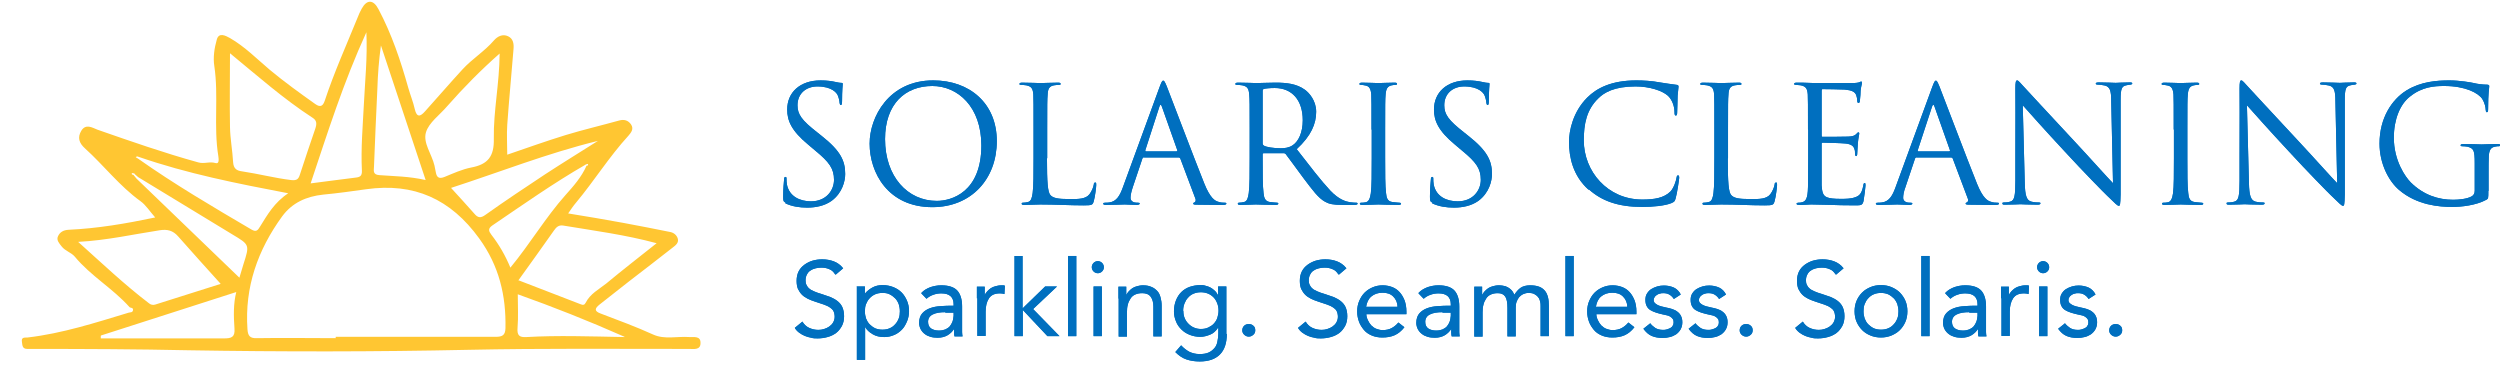 <?xml version="1.0" encoding="UTF-8"?> <svg xmlns="http://www.w3.org/2000/svg" xmlns:xlink="http://www.w3.org/1999/xlink" viewBox="0 0 111.63 17.26"><clipPath id="a"><path d="m.98.06h30.3v15.62h-30.3z"></path></clipPath><clipPath id="b"><path d="m.98.06h30.3v15.62h-30.3z"></path></clipPath><g fill="#006fbf"><path d="m35.08 9.05c-.1-.05-.11-.08-.11-.27 0-.36.03-.65.04-.76 0-.08.02-.12.06-.12s.05.02.05.08 0 .17.02.27c.11.53.59.74 1.07.74.69 0 1.03-.5 1.03-.96 0-.5-.21-.79-.83-1.3l-.32-.27c-.76-.63-.94-1.08-.94-1.57 0-.77.58-1.3 1.49-1.3.28 0 .49.03.67.07.14.03.19.04.25.04s.07.01.07.05-.03.27-.03.77c0 .12-.02.17-.05.17-.04 0-.05-.04-.06-.09 0-.09-.05-.28-.09-.36s-.24-.38-.9-.38c-.5 0-.89.31-.89.84 0 .41.19.67.88 1.21l.2.16c.85.67 1.05 1.12 1.05 1.7 0 .3-.12.84-.61 1.2-.31.22-.7.3-1.09.3-.34 0-.67-.05-.97-.19z"></path><path d="m38.83 6.41c0-1.17.85-2.82 2.84-2.82 1.62 0 2.84 1.02 2.84 2.71s-1.14 2.95-2.88 2.95c-1.98 0-2.8-1.54-2.8-2.84zm4.99.09c0-1.73-1.05-2.66-2.19-2.66-1.2 0-2.11.79-2.11 2.37 0 1.68 1.01 2.76 2.31 2.76.65 0 1.99-.38 1.99-2.48z"></path><path d="m46.75 7.07c0 1.06.03 1.52.16 1.65.12.12.3.17.87.17.38 0 .7 0 .87-.22.09-.12.17-.3.19-.43 0-.06.02-.09.07-.09.04 0 .04.03.04.11s-.05.51-.11.72c-.05.17-.07.19-.46.19-.62 0-1.23-.04-1.93-.04-.22 0-.44.02-.71.02-.08 0-.12-.01-.12-.06 0-.02.01-.04.06-.04.06 0 .15-.01.22-.03.14-.03.18-.19.21-.4.04-.3.04-.87.04-1.57v-1.27c0-1.13 0-1.33-.01-1.56-.02-.25-.07-.36-.31-.41-.06-.01-.18-.02-.25-.02-.03 0-.06-.01-.06-.04 0-.04.04-.06.12-.06.32 0 .78.02.82.02s.56-.02.78-.02c.08 0 .12.01.12.06 0 .03-.03.04-.06.04-.05 0-.15 0-.24.02-.21.04-.27.16-.28.41-.02.23-.02.43-.02 1.56v1.28z"></path><path d="m51.08 7.02s-.06.02-.07.06l-.43 1.28c-.06.18-.1.35-.1.48 0 .14.14.21.26.21h.06c.07 0 .09.01.09.04 0 .04-.07.06-.13.06-.17 0-.46-.02-.54-.02s-.48.02-.82.02c-.09 0-.14-.01-.14-.06 0-.03.04-.04.1-.04.05 0 .12 0 .17-.01.33-.04.48-.32.61-.68l1.64-4.48c.09-.24.12-.28.16-.28s.07.04.16.26c.11.27 1.24 3.26 1.68 4.35.26.64.47.76.62.8.11.04.22.04.28.04.04 0 .08 0 .08.04s-.06.06-.14.06c-.11 0-.63 0-1.13-.01-.14 0-.21 0-.21-.05 0-.03.02-.04.05-.05.04-.01.09-.08.04-.19l-.67-1.78s-.03-.04-.06-.04h-1.55zm1.46-.26s.04-.02.03-.05l-.69-1.95c-.04-.11-.07-.11-.11 0l-.63 1.95s0 .05.02.05z"></path><path d="m55.8 5.78c0-1.13 0-1.33-.02-1.56-.02-.25-.07-.36-.31-.41-.06-.01-.18-.02-.25-.02-.03 0-.06-.01-.06-.04 0-.04.04-.06.12-.06.32 0 .78.02.82.02.08 0 .63-.02.85-.02.46 0 .94.04 1.32.32.18.13.5.48.5.98 0 .53-.22 1.07-.87 1.67.59.76 1.08 1.4 1.5 1.85.39.41.7.49.88.52.14.02.24.02.28.02s.06.02.06.04c0 .04-.04.06-.17.06h-.51c-.4 0-.59-.04-.77-.14-.31-.17-.56-.52-.97-1.06-.3-.4-.64-.88-.79-1.07-.03-.03-.05-.04-.09-.04h-.89s-.05 0-.05.04v.17c0 .69 0 1.26.04 1.57.02.21.07.37.28.4.1.01.26.03.32.03.04 0 .06.02.06.04 0 .04-.04.06-.12.06-.4 0-.85-.02-.89-.02 0 0-.46.02-.68.02-.08 0-.12-.01-.12-.06 0-.02.02-.04.06-.04.06 0 .15-.01.22-.03.14-.03.18-.19.21-.4.04-.3.04-.87.04-1.57zm.58.63s.01.07.05.09c.11.07.44.12.76.12.17 0 .37-.02.54-.14.25-.17.44-.56.44-1.11 0-.9-.48-1.44-1.25-1.44-.22 0-.41.02-.48.04-.04.01-.06.04-.06.09v2.36z"></path><path d="m61.24 5.78c0-1.13 0-1.33-.01-1.56-.02-.25-.09-.37-.25-.4-.08-.02-.17-.03-.22-.03-.03 0-.06-.01-.06-.04 0-.04.04-.06.12-.06.24 0 .69.02.73.02s.49-.02.71-.02c.08 0 .12.01.12.06 0 .03-.03.04-.06.04-.05 0-.09 0-.18.02-.19.04-.25.16-.27.41-.02.23-.02.43-.02 1.56v1.27c0 .69 0 1.26.04 1.57.02.21.06.37.28.4.1.01.25.03.3.03.06 0 .09.02.09.04 0 .04-.03.06-.11.06-.4 0-.86-.02-.9-.02s-.49.02-.71.02c-.08 0-.12-.01-.12-.06 0-.02.01-.04.08-.04.04 0 .12 0 .19-.02.14-.03.19-.2.22-.4.04-.3.04-.87.04-1.57v-1.27z"></path><path d="m63.96 9.05c-.1-.05-.11-.08-.11-.27 0-.36.03-.65.04-.76 0-.08.02-.12.06-.12s.05.02.05.08 0 .17.02.27c.11.53.58.74 1.07.74.69 0 1.03-.5 1.03-.96 0-.5-.21-.79-.83-1.3l-.32-.27c-.76-.63-.94-1.08-.94-1.57 0-.77.58-1.3 1.49-1.3.28 0 .49.03.67.07.14.03.19.04.25.04s.07.01.07.05-.03.27-.03.77c0 .12-.02.17-.05.17-.04 0-.05-.04-.06-.09 0-.09-.05-.28-.09-.36s-.24-.38-.9-.38c-.5 0-.89.31-.89.84 0 .41.19.67.88 1.21l.2.16c.85.67 1.05 1.12 1.05 1.7 0 .3-.12.84-.61 1.2-.31.22-.7.3-1.09.3-.34 0-.67-.05-.97-.19z"></path><path d="m70.93 8.47c-.7-.63-.87-1.45-.87-2.14 0-.48.17-1.33.81-1.97.43-.43 1.09-.77 2.2-.77.29 0 .69.02 1.05.09.27.05.5.07.76.11.05 0 .07.04.07.08 0 .06-.02.14-.04.4-.01.24-.01.63-.02.74 0 .11-.02.15-.06.15-.05 0-.06-.05-.06-.15 0-.28-.12-.58-.3-.74-.25-.22-.81-.41-1.44-.41-.96 0-1.41.28-1.66.53-.53.51-.65 1.15-.65 1.88 0 1.38 1.06 2.64 2.61 2.64.54 0 .97-.07 1.26-.36.15-.16.25-.48.27-.61.01-.08.03-.11.07-.11s.05.05.05.11c0 .05-.09.68-.16.92-.04.14-.06.15-.19.21-.29.12-.84.17-1.3.17-1.08 0-1.81-.27-2.38-.78z"></path><path d="m77.15 7.07c0 1.06.03 1.52.16 1.65.12.12.3.17.87.17.38 0 .7 0 .87-.22.09-.12.17-.3.19-.43 0-.06.02-.09.07-.09.04 0 .04.03.04.11s-.05.51-.11.72c-.05.17-.07.19-.46.19-.62 0-1.23-.04-1.93-.04-.22 0-.44.02-.71.02-.08 0-.12-.01-.12-.06 0-.02.01-.04.06-.04.06 0 .15-.01.22-.03.14-.03.18-.19.21-.4.04-.3.04-.87.04-1.57v-1.27c0-1.13 0-1.33-.01-1.56-.02-.25-.07-.36-.31-.41-.06-.01-.18-.02-.25-.02-.03 0-.06-.01-.06-.04 0-.04.04-.06.12-.06.32 0 .78.02.82.02s.56-.02.78-.02c.08 0 .12.01.12.06 0 .03-.03.04-.06.04-.05 0-.15 0-.24.02-.21.04-.27.16-.28.41-.02.23-.02.43-.02 1.56v1.28z"></path><path d="m80.73 5.78c0-1.13 0-1.33-.01-1.56-.02-.25-.07-.36-.31-.41-.05-.01-.14-.01-.21-.02-.05 0-.09-.01-.09-.04 0-.04.04-.06.12-.06.17 0 .36 0 .82.02h1.65c.16 0 .29-.02.33-.04s.06-.03.08-.03.03.03.03.07c0 .05-.04.14-.06.34 0 .11-.01.25-.03.43 0 .07-.03.12-.06.12-.04 0-.06-.04-.06-.09 0-.09-.02-.18-.04-.24-.05-.17-.2-.24-.52-.27-.12-.01-.91-.02-.99-.02-.03 0-.04.02-.04.07v1.99c0 .05 0 .07.04.07.09 0 .98 0 1.15-.01.19-.01.29-.04.36-.12.04-.04.06-.07.09-.07.02 0 .04.01.04.06s-.04.17-.06.4c-.02.22-.02.39-.03.49 0 .07-.02.11-.05.11-.04 0-.05-.06-.05-.12s0-.14-.03-.2c-.03-.11-.12-.21-.38-.24-.19-.02-.91-.04-1.03-.04-.04 0-.05.02-.05.05v.63 1.23c.02.3.06.46.24.53.12.05.32.07.6.07.22 0 .46 0 .65-.07.23-.07.31-.22.37-.53.01-.08.03-.11.06-.11.04 0 .04.06.04.11 0 .06-.06.55-.09.7-.05.19-.11.19-.39.19-.53 0-.77-.01-1.05-.02-.29 0-.62-.02-.9-.02-.17 0-.35.03-.53.02-.08 0-.12-.01-.12-.06 0-.02.04-.04.08-.04.07 0 .12 0 .17-.02.15-.04.25-.14.26-.68 0-.28.01-.65.01-1.29v-1.27z"></path><path d="m85.58 7.02s-.06.02-.07.06l-.43 1.28c-.07.18-.1.35-.1.48 0 .14.14.21.26.21h.06c.07 0 .09.01.09.04 0 .04-.06.06-.13.06-.17 0-.46-.02-.54-.02s-.48.02-.82.02c-.09 0-.14-.01-.14-.06 0-.03.04-.04.1-.04.05 0 .12 0 .17-.01.33-.04.48-.32.61-.68l1.64-4.48c.09-.24.12-.28.16-.28s.07.04.16.26c.11.27 1.24 3.26 1.68 4.35.26.64.47.76.62.8.11.04.22.04.28.04.04 0 .08 0 .08.04s-.06.06-.14.06c-.11 0-.64 0-1.13-.01-.14 0-.22 0-.22-.05 0-.03.02-.04.05-.05.04-.01.09-.08.04-.19l-.67-1.78s-.03-.04-.07-.04h-1.55zm1.46-.26s.04-.02.03-.05l-.69-1.95c-.04-.11-.07-.11-.11 0l-.64 1.95s0 .05.02.05h1.38z"></path><path d="m89.99 7.02c0-2.61.01-1.67 0-3.07 0-.28.02-.36.08-.36s.18.16.25.23c.11.12 1.18 1.28 2.3 2.48.71.76 1.5 1.65 1.73 1.88l-.08-3.67c0-.47-.06-.63-.28-.69-.13-.03-.25-.04-.31-.04-.08 0-.1-.02-.1-.05 0-.04.06-.05.14-.05.32 0 .67.02.75.02s.32-.02.61-.02c.08 0 .13 0 .13.05 0 .03-.03.04-.08.05-.06 0-.1.01-.19.03-.2.04-.25.15-.25.65v4.22c-.01.48-.03.51-.08.51-.06 0-.14-.08-.53-.46-.08-.07-1.12-1.13-1.88-1.96-.84-.9-1.65-1.81-1.88-2.07l.09 3.46c.01.59.09.78.28.84.14.04.3.04.36.04.04 0 .06.01.06.04 0 .04-.04.06-.13.06-.41 0-.7-.02-.76-.02s-.37.02-.69.02c-.07 0-.12 0-.12-.06 0-.03.02-.04.06-.04.06 0 .19 0 .3-.04.18-.05.22-.26.22-.92v-1.07z"></path><path d="m97.06 5.78c0-1.13 0-1.33-.01-1.56-.02-.25-.09-.37-.25-.4-.08-.02-.17-.03-.22-.03-.03 0-.06-.01-.06-.04 0-.04.04-.06.12-.06.24 0 .69.02.73.02s.49-.02.71-.02c.08 0 .12.01.12.06 0 .03-.03.04-.06.04-.05 0-.09 0-.18.02-.19.04-.25.16-.27.41-.02.23-.02.43-.02 1.56v1.27c0 .69 0 1.26.04 1.57.02.21.06.37.28.4.1.01.25.03.3.03.06 0 .09.02.09.04 0 .04-.03.06-.11.06-.4 0-.86-.02-.9-.02s-.49.02-.71.02c-.08 0-.12-.01-.12-.06 0-.02.01-.04.08-.04.04 0 .12 0 .19-.02.14-.03.19-.2.22-.4.04-.3.04-.87.04-1.57v-1.27z"></path><path d="m100 7.02c0-2.61.01-1.67 0-3.07 0-.28.02-.36.08-.36s.18.16.25.23c.11.12 1.18 1.28 2.3 2.48.71.76 1.5 1.65 1.73 1.88l-.08-3.67c0-.47-.06-.63-.28-.69-.13-.03-.25-.04-.31-.04-.08 0-.1-.02-.1-.05 0-.04.06-.05.14-.05.32 0 .67.02.75.02s.32-.02.61-.02c.08 0 .13 0 .13.05 0 .03-.03.04-.08.05-.06 0-.1.01-.19.03-.2.04-.25.15-.25.65v4.22c-.01.48-.03.51-.08.51-.06 0-.14-.08-.53-.46-.08-.07-1.12-1.13-1.88-1.96-.84-.9-1.65-1.81-1.88-2.07l.09 3.46c.01.59.09.78.28.84.14.04.3.04.36.04.04 0 .06.01.06.04 0 .04-.04.06-.13.06-.41 0-.7-.02-.76-.02s-.37.02-.69.02c-.07 0-.12 0-.12-.06 0-.03.02-.04.06-.04.06 0 .19 0 .3-.04.18-.05.22-.26.22-.92v-1.07z"></path><path d="m111.11 8.53c0 .32 0 .34-.09.39-.46.25-1.11.32-1.53.32-.55 0-1.57-.07-2.38-.77-.44-.38-.86-1.15-.86-2.06 0-1.15.56-1.97 1.2-2.37.65-.4 1.36-.45 1.92-.45.46 0 .97.09 1.1.12.15.04.4.07.59.07.07 0 .09.04.09.06 0 .1-.05.3-.05 1.02 0 .12-.01.15-.06.15-.04 0-.04-.04-.05-.11 0-.1-.04-.3-.15-.48-.18-.27-.76-.58-1.7-.58-.46 0-1 .04-1.54.48-.42.33-.71.99-.71 1.83 0 1.02.51 1.75.76 2 .57.56 1.23.77 1.89.77.26 0 .63-.04.82-.15.09-.05.14-.13.14-.25v-1.23c0-.58-.04-.66-.32-.74-.06-.01-.18-.02-.25-.02-.03 0-.06-.01-.06-.04 0-.04.04-.06.12-.06.32 0 .78.02.82.02s.49-.02.71-.02c.08 0 .12.01.12.06 0 .03-.03.04-.06.04-.05 0-.09 0-.18.02-.19.04-.25.16-.27.41-.01.23-.01.45-.01.75v.81z"></path><path d="m37.29 12.25c-.07-.11-.15-.19-.26-.23-.11-.05-.23-.07-.35-.07-.09 0-.18.01-.26.03s-.16.05-.23.1c-.07.04-.12.1-.16.18-.04.07-.06.16-.06.26 0 .08.01.14.04.2s.06.11.12.16c.05.05.13.09.22.13s.2.08.34.12c.13.04.25.09.38.13.12.05.23.11.32.18s.17.16.22.27.08.25.08.41-.03.31-.1.44c-.07.12-.15.23-.26.31s-.23.14-.38.18c-.14.04-.29.06-.44.06-.1 0-.2 0-.29-.03-.1-.02-.19-.04-.28-.08s-.17-.08-.25-.14-.15-.13-.2-.22l.34-.28c.07.12.17.22.3.28s.27.09.41.09c.09 0 .17-.01.26-.04s.16-.06.23-.11.13-.11.17-.18.07-.16.07-.25c0-.1-.02-.19-.05-.25-.03-.07-.09-.12-.16-.17s-.16-.09-.27-.13-.24-.08-.39-.13c-.12-.04-.23-.08-.33-.13s-.19-.11-.26-.18-.13-.16-.18-.26c-.04-.1-.06-.22-.06-.36 0-.16.03-.3.09-.42s.15-.22.26-.3.23-.14.36-.18c.14-.04.28-.06.43-.06.19 0 .36.03.52.09s.3.16.42.31l-.33.28z"></path><path d="m38.25 12.79h.37v.32c.1-.12.22-.21.35-.28s.28-.1.44-.1c.17 0 .33.03.48.09s.27.14.37.24.18.23.24.37.09.3.09.46-.03.32-.09.46-.13.27-.23.37-.22.19-.35.24c-.14.06-.28.09-.44.09-.2 0-.37-.04-.52-.13s-.26-.19-.33-.32v1.47h-.37v-3.3zm.37 1.11c0 .12.02.23.05.32.04.1.09.19.16.26s.15.13.25.18c.1.04.2.06.32.06s.23-.02.32-.06c.1-.04.18-.1.25-.18.07-.07.12-.16.16-.26s.05-.21.05-.32-.02-.23-.05-.32c-.04-.1-.09-.19-.16-.26s-.15-.13-.25-.18-.2-.06-.32-.06-.23.02-.32.06-.18.1-.25.18c-.07.07-.12.16-.16.26s-.05.21-.05.32z"></path><path d="m41.14 13.08c.11-.12.25-.2.41-.26.16-.05.31-.08.48-.08.33 0 .57.08.71.23s.22.39.22.71v.95.2c0 .07.01.13.02.19h-.36c-.01-.05-.02-.11-.02-.17s0-.12 0-.16c-.07.11-.17.21-.29.28s-.27.11-.44.11c-.11 0-.22-.01-.32-.04s-.19-.07-.26-.13c-.07-.05-.13-.12-.18-.21-.04-.08-.07-.18-.07-.28 0-.18.05-.33.14-.43s.21-.18.35-.23.29-.08.46-.09.31-.02.45-.02h.14v-.07c0-.16-.05-.28-.14-.36s-.23-.12-.41-.12c-.12 0-.24.02-.35.06-.12.04-.22.1-.31.18l-.23-.24zm1.07.86c-.24 0-.42.03-.56.1s-.21.18-.21.33c0 .14.05.24.14.3s.21.09.35.09c.11 0 .2-.02.28-.05.08-.04.15-.08.2-.14s.09-.13.12-.21.04-.17.05-.26v-.14h-.37z"></path><path d="m43.62 13.32c0-.1 0-.2 0-.28 0-.09 0-.17 0-.24h.35v.18s0 .12 0 .19c.03-.05.06-.11.11-.16s.1-.1.16-.14.13-.07.21-.09.16-.04.26-.04h.08s.05 0 .08.02l-.02.37c-.06-.02-.13-.03-.2-.03-.23 0-.39.07-.49.22s-.15.35-.15.6v1.08h-.37v-1.69z"></path><path d="m45.29 11.43h.37v2.34l1.01-.98h.53l-1.07 1.01 1.18 1.21h-.54l-1.1-1.17v1.17h-.37v-3.58z"></path><path d="m47.69 11.43h.37v3.58h-.37z"></path><path d="m48.75 11.93c0-.07.03-.14.08-.19s.12-.08.19-.08.14.03.19.08.08.12.08.19c0 .08-.03.14-.08.19s-.12.08-.19.08-.14-.03-.19-.08-.08-.12-.08-.19zm.08.86h.37v2.22h-.37z"></path><path d="m49.94 13.32c0-.1 0-.2 0-.28 0-.09 0-.17 0-.24h.35v.18s0 .12 0 .19c.03-.05.06-.11.11-.16s.1-.1.16-.14.13-.07.21-.09.16-.04.26-.04c.15 0 .27.02.38.07.11.04.19.11.26.18s.12.17.15.29c.03.11.05.23.05.37v1.37h-.37v-1.33c0-.19-.04-.33-.12-.44s-.21-.16-.38-.16c-.12 0-.22.02-.31.06s-.16.1-.21.18-.1.17-.12.27c-.03.1-.04.22-.04.35v1.08h-.37v-1.69z"></path><path d="m54.78 14.91c0 .4-.1.71-.31.92s-.51.31-.9.31c-.22 0-.41-.03-.59-.09s-.34-.17-.5-.33l.26-.3c.12.13.24.22.37.29.13.06.28.1.45.1s.3-.02.41-.07.19-.12.26-.2.11-.18.13-.29.04-.22.04-.34v-.28h-.01c-.09.14-.2.25-.35.31s-.29.1-.44.1c-.17 0-.33-.03-.48-.09s-.27-.14-.37-.24-.19-.22-.24-.36c-.06-.14-.09-.29-.09-.45 0-.18.03-.34.09-.49s.14-.27.24-.37.23-.18.37-.23c.15-.05.31-.08.48-.08.08 0 .15 0 .23.03.08.02.15.04.22.08s.13.08.19.14c.06.05.1.12.14.19h.01v-.38h.37v2.12zm-1.94-1.01c0 .11.02.22.06.31.04.1.1.18.17.25s.15.13.25.17c.09.04.2.06.3.06.13 0 .24-.02.34-.07s.18-.1.25-.18.12-.16.15-.26.05-.2.05-.31c0-.12-.02-.23-.06-.33s-.09-.19-.16-.26-.15-.13-.25-.17-.2-.06-.32-.06-.22.02-.32.06-.18.1-.25.18c-.07.07-.12.16-.16.26s-.06.21-.06.32z"></path><path d="m55.77 14.47c.08 0 .15.03.2.08.06.05.08.12.08.2s-.03.15-.09.2-.12.08-.2.08-.14-.03-.2-.08c-.06-.06-.09-.12-.09-.2s.03-.15.08-.2.12-.08.2-.08z"></path><path d="m59.76 12.25c-.07-.11-.15-.19-.26-.23-.11-.05-.23-.07-.35-.07-.09 0-.18.01-.26.03s-.16.05-.23.1c-.07.04-.12.1-.16.18-.04.07-.06.16-.06.26 0 .08.01.14.04.2s.06.11.12.16c.05.05.13.09.22.13s.2.08.34.12c.13.04.25.09.38.13.12.05.23.11.32.18s.17.16.22.27.08.25.08.41-.03.31-.1.44c-.07.12-.15.23-.26.31s-.23.14-.38.18c-.14.04-.29.06-.44.06-.1 0-.2 0-.29-.03-.1-.02-.19-.04-.28-.08s-.17-.08-.25-.14-.15-.13-.2-.22l.34-.28c.07.12.17.22.3.28s.27.09.41.09c.09 0 .17-.01.26-.04s.16-.06.23-.11.13-.11.17-.18.07-.16.07-.25c0-.1-.02-.19-.05-.25-.03-.07-.09-.12-.16-.17s-.16-.09-.27-.13-.24-.08-.39-.13c-.12-.04-.23-.08-.33-.13s-.19-.11-.26-.18-.13-.16-.18-.26c-.04-.1-.06-.22-.06-.36 0-.16.03-.3.09-.42s.15-.22.26-.3.23-.14.36-.18c.14-.04.28-.06.43-.06.19 0 .36.03.52.09s.3.16.42.31l-.33.28z"></path><path d="m62.71 14.61c-.13.17-.28.29-.44.36s-.34.1-.55.1c-.17 0-.33-.03-.47-.09s-.26-.14-.35-.25-.17-.23-.22-.37-.08-.29-.08-.45c0-.17.03-.33.09-.47s.14-.27.24-.37.22-.18.36-.24.29-.09.45-.09c.15 0 .3.03.43.08s.24.13.33.23.16.22.22.37c.05.14.08.31.08.49v.12h-1.79c0 .09.03.19.07.27.04.09.09.16.15.23.06.06.14.12.22.15s.18.06.28.06c.16 0 .3-.03.41-.09s.21-.14.3-.25l.28.22zm-.31-.91c0-.19-.07-.34-.19-.46s-.28-.17-.48-.17-.37.06-.5.17-.2.27-.23.46h1.39z"></path><path d="m63.34 13.08c.11-.12.25-.2.41-.26.16-.05.31-.08.48-.08.33 0 .57.08.71.23s.22.39.22.71v.95.2c0 .07.01.13.02.19h-.36c-.01-.05-.02-.11-.02-.17s0-.12 0-.16c-.07.11-.17.21-.29.28s-.27.11-.44.11c-.11 0-.22-.01-.32-.04s-.19-.07-.26-.13c-.07-.05-.13-.12-.18-.21-.04-.08-.07-.18-.07-.28 0-.18.05-.33.14-.43s.21-.18.35-.23.29-.08.46-.09.31-.02.45-.02h.14v-.07c0-.16-.05-.28-.14-.36s-.23-.12-.41-.12c-.12 0-.24.02-.35.06-.12.04-.22.1-.31.18l-.23-.24zm1.07.86c-.24 0-.42.03-.56.1s-.21.18-.21.33c0 .14.05.24.14.3s.21.09.35.09c.11 0 .2-.02.28-.05.08-.04.15-.08.2-.14s.09-.13.12-.21.04-.17.05-.26v-.14h-.37z"></path><path d="m65.83 13.32c0-.1 0-.2 0-.28 0-.09 0-.17 0-.24h.35v.18s0 .12 0 .19c.03-.05.06-.11.11-.16s.1-.1.16-.14.13-.07.21-.09.16-.04.26-.04c.12 0 .22.02.3.04.08.03.15.07.2.11s.1.09.13.14.05.09.07.13c.08-.13.18-.24.28-.31s.25-.11.42-.11c.16 0 .29.02.4.06s.19.1.26.18.11.18.14.29c.03.12.04.24.04.39v1.35h-.37v-1.33c0-.08 0-.15-.02-.22s-.04-.14-.09-.19c-.04-.06-.1-.1-.17-.14s-.16-.05-.27-.05c-.08 0-.15.02-.22.05s-.13.08-.18.13c-.05.06-.09.13-.12.21s-.04.17-.04.27v1.28h-.37v-1.26c0-.25-.03-.42-.1-.52s-.18-.15-.33-.15c-.12 0-.22.02-.31.06s-.16.1-.21.18-.1.17-.12.27c-.03.1-.04.22-.04.35v1.08h-.37v-1.69z"></path><path d="m69.9 11.43h.37v3.58h-.37z"></path><path d="m72.98 14.61c-.13.17-.28.29-.44.36s-.34.1-.55.1c-.17 0-.33-.03-.47-.09s-.26-.14-.35-.25-.17-.23-.22-.37-.08-.29-.08-.45c0-.17.03-.33.09-.47s.14-.27.24-.37.22-.18.36-.24.29-.09.45-.09c.15 0 .3.03.43.08s.24.13.33.23.16.22.22.37c.05.14.08.31.08.49v.12h-1.79c0 .09.03.19.07.27.04.09.09.16.15.23.06.06.14.12.22.15s.18.06.28.06c.16 0 .3-.03.41-.09s.21-.14.3-.25l.28.22zm-.32-.91c0-.19-.07-.34-.19-.46s-.28-.17-.48-.17-.37.06-.5.17-.2.27-.23.46h1.39z"></path><path d="m73.68 14.43c.07.09.15.16.24.22.09.05.2.08.33.08.06 0 .12 0 .17-.02s.11-.03.16-.06.09-.06.11-.11c.03-.04.04-.09.04-.15s-.01-.11-.04-.15-.06-.07-.11-.1c-.04-.03-.09-.05-.15-.06s-.12-.03-.18-.04c-.1-.02-.2-.05-.3-.08s-.18-.07-.25-.11-.13-.1-.17-.18c-.04-.07-.06-.17-.06-.28s.02-.2.07-.28.11-.15.19-.2.17-.09.27-.12.2-.04.3-.04c.16 0 .3.03.44.09.13.06.24.17.31.31l-.31.2c-.05-.08-.11-.14-.19-.19s-.17-.07-.28-.07c-.05 0-.1 0-.15.02-.05.01-.1.03-.14.06s-.08.06-.1.1c-.03.04-.04.08-.04.13s.02.09.04.12c.03.03.07.06.12.09s.11.05.18.07.14.03.21.05c.1.02.19.04.28.07s.17.07.23.12c.07.05.12.11.16.19s.06.17.06.28c0 .13-.03.23-.08.32s-.12.16-.2.22c-.08.05-.18.1-.28.12-.11.03-.21.04-.32.04-.19 0-.35-.03-.49-.09s-.26-.17-.37-.32l.29-.23z"></path><path d="m75.7 14.43c.07.09.15.16.24.22.09.05.2.08.33.08.06 0 .12 0 .17-.02s.11-.03.16-.06.09-.06.11-.11c.03-.04.04-.09.04-.15s-.01-.11-.04-.15-.06-.07-.11-.1c-.04-.03-.09-.05-.15-.06s-.12-.03-.18-.04c-.1-.02-.2-.05-.3-.08s-.18-.07-.25-.11-.13-.1-.17-.18c-.04-.07-.06-.17-.06-.28s.02-.2.07-.28.11-.15.19-.2.17-.09.27-.12.2-.04.3-.04c.16 0 .3.03.44.09.13.06.24.17.31.31l-.31.2c-.05-.08-.11-.14-.19-.19s-.17-.07-.28-.07c-.05 0-.1 0-.15.02-.05.01-.1.03-.14.06s-.08.06-.1.1c-.03.04-.04.08-.04.13s.02.09.04.12c.03.03.07.06.12.09s.11.05.18.07.14.03.21.05c.1.02.19.04.28.07s.17.07.23.12c.07.05.12.11.16.19s.06.17.06.28c0 .13-.03.23-.08.32s-.12.16-.2.22c-.08.05-.18.1-.28.12-.11.03-.21.04-.32.04-.19 0-.35-.03-.49-.09s-.26-.17-.37-.32l.29-.23z"></path><path d="m77.98 14.47c.08 0 .15.03.2.08.06.05.08.12.08.2s-.03.15-.09.2-.12.08-.2.08-.14-.03-.2-.08c-.06-.06-.09-.12-.09-.2s.03-.15.08-.2.12-.08.2-.08z"></path><path d="m81.96 12.25c-.07-.11-.15-.19-.26-.23-.11-.05-.23-.07-.35-.07-.09 0-.18.01-.26.03s-.16.05-.23.1c-.07.04-.12.1-.16.18-.04.07-.06.16-.06.26 0 .08.01.14.04.2s.06.11.12.16c.05.05.13.09.22.13s.2.08.34.12c.13.04.25.09.38.13.12.05.23.11.32.18s.17.16.22.27.08.25.08.41-.03.31-.1.44c-.07.12-.15.23-.26.31s-.23.14-.38.18c-.14.04-.29.06-.44.06-.1 0-.2 0-.29-.03-.1-.02-.19-.04-.28-.08s-.17-.08-.25-.14-.15-.13-.2-.22l.34-.28c.07.12.17.22.3.28s.27.09.41.09c.09 0 .17-.01.26-.04s.16-.06.23-.11.13-.11.17-.18.07-.16.07-.25c0-.1-.02-.19-.05-.25-.03-.07-.09-.12-.16-.17s-.16-.09-.27-.13-.24-.08-.39-.13c-.12-.04-.23-.08-.33-.13s-.19-.11-.26-.18-.13-.16-.18-.26c-.04-.1-.06-.22-.06-.36 0-.16.03-.3.09-.42s.15-.22.26-.3.23-.14.36-.18c.14-.04.28-.06.43-.06.19 0 .36.03.52.09s.3.16.42.31l-.33.28z"></path><path d="m82.81 13.9c0-.17.03-.33.09-.47s.14-.26.25-.37.23-.18.37-.24.3-.09.47-.09.33.03.47.09.27.14.37.24.19.23.25.37.09.3.09.47-.03.33-.09.47-.14.26-.25.37c-.1.1-.23.18-.37.24-.15.06-.3.09-.47.09s-.33-.03-.47-.09c-.15-.06-.27-.14-.37-.24s-.19-.23-.25-.37-.09-.3-.09-.47zm.4 0c0 .12.02.23.05.32.04.1.09.19.16.26s.15.13.25.18c.1.04.2.06.32.06s.23-.02.32-.06c.1-.04.18-.1.25-.18.07-.07.12-.16.16-.26s.05-.21.05-.32-.02-.23-.05-.32c-.04-.1-.09-.19-.16-.26s-.15-.13-.25-.18c-.1-.04-.2-.06-.32-.06s-.23.02-.32.06c-.1.04-.18.1-.25.18-.07.07-.12.16-.16.26s-.05.21-.05.32z"></path><path d="m85.79 11.43h.37v3.58h-.37z"></path><path d="m86.86 13.08c.11-.12.25-.2.41-.26.16-.05.31-.08.48-.08.33 0 .57.08.71.23s.22.39.22.71v.95.2c0 .07.01.13.02.19h-.36c-.01-.05-.02-.11-.02-.17s0-.12 0-.16c-.07.11-.17.21-.29.28s-.27.11-.44.11c-.11 0-.22-.01-.32-.04s-.19-.07-.26-.13c-.07-.05-.13-.12-.18-.21-.04-.08-.07-.18-.07-.28 0-.18.05-.33.14-.43s.21-.18.35-.23.29-.08.46-.09.31-.02.45-.02h.14v-.07c0-.16-.05-.28-.14-.36s-.23-.12-.41-.12c-.12 0-.24.02-.35.06-.12.04-.22.1-.31.18l-.23-.24zm1.07.86c-.24 0-.42.03-.56.1s-.21.18-.21.33c0 .14.05.24.14.3s.21.09.35.09c.11 0 .2-.02.28-.05.08-.04.15-.08.2-.14s.09-.13.12-.21.04-.17.05-.26v-.14h-.37z"></path><path d="m89.35 13.32c0-.1 0-.2 0-.28 0-.09 0-.17 0-.24h.35v.18s0 .12 0 .19c.03-.05.06-.11.11-.16s.1-.1.16-.14.13-.07.21-.09.16-.04.26-.04h.08s.05 0 .08.02l-.02.37c-.06-.02-.13-.03-.2-.03-.23 0-.39.07-.49.22s-.15.35-.15.6v1.08h-.37v-1.69z"></path><path d="m90.96 11.93c0-.07.03-.14.08-.19s.12-.08.19-.08.14.03.19.08.08.12.08.19c0 .08-.03.14-.08.19s-.12.08-.19.08-.14-.03-.19-.08-.08-.12-.08-.19zm.09.86h.37v2.22h-.37z"></path><path d="m92.2 14.43c.07.09.15.16.24.22.09.05.2.08.33.08.06 0 .12 0 .17-.02s.11-.03.16-.06.09-.06.11-.11c.03-.04.04-.09.04-.15s-.01-.11-.04-.15-.06-.07-.11-.1c-.04-.03-.09-.05-.15-.06s-.12-.03-.18-.04c-.1-.02-.2-.05-.3-.08s-.18-.07-.25-.11-.13-.1-.17-.18c-.04-.07-.06-.17-.06-.28s.02-.2.07-.28.11-.15.19-.2.17-.09.27-.12.2-.04.3-.04c.16 0 .3.03.44.09.13.06.24.17.31.31l-.31.2c-.05-.08-.11-.14-.19-.19s-.17-.07-.28-.07c-.05 0-.1 0-.15.02-.05.01-.1.03-.14.06s-.08.06-.1.1c-.03.04-.04.08-.04.13s.02.09.04.12c.03.03.07.06.12.09s.11.05.18.07.14.03.21.05c.1.02.19.04.28.07s.17.07.23.12c.07.05.12.11.16.19s.06.17.06.28c0 .13-.03.23-.08.32s-.12.16-.2.22c-.08.05-.18.1-.28.12-.11.03-.21.04-.32.04-.19 0-.35-.03-.49-.09s-.26-.17-.37-.32l.29-.23z"></path><path d="m94.48 14.47c.08 0 .15.03.2.08.06.05.08.12.08.2s-.03.15-.09.2-.12.08-.2.08-.14-.03-.2-.08c-.06-.06-.09-.12-.09-.2s.03-.15.08-.2.12-.08.2-.08z"></path><path d="m35.08 9.05c-.1-.05-.11-.08-.11-.27 0-.36.03-.65.04-.76 0-.08.02-.12.06-.12s.05.02.05.08 0 .17.02.27c.11.53.59.74 1.07.74.69 0 1.03-.5 1.03-.96 0-.5-.21-.79-.83-1.3l-.32-.27c-.76-.63-.94-1.08-.94-1.57 0-.77.58-1.3 1.49-1.3.28 0 .49.03.67.07.14.03.19.04.25.04s.07.01.07.05-.03.27-.03.77c0 .12-.02.17-.05.17-.04 0-.05-.04-.06-.09 0-.09-.05-.28-.09-.36s-.24-.38-.9-.38c-.5 0-.89.31-.89.84 0 .41.19.67.88 1.21l.2.16c.85.67 1.05 1.12 1.05 1.7 0 .3-.12.84-.61 1.2-.31.22-.7.3-1.09.3-.34 0-.67-.05-.97-.19z"></path><path d="m38.83 6.41c0-1.17.85-2.82 2.84-2.82 1.62 0 2.84 1.02 2.84 2.71s-1.14 2.95-2.88 2.95c-1.98 0-2.8-1.54-2.8-2.84zm4.99.09c0-1.73-1.05-2.66-2.19-2.66-1.2 0-2.11.79-2.11 2.37 0 1.68 1.01 2.76 2.31 2.76.65 0 1.99-.38 1.99-2.48z"></path><path d="m46.75 7.07c0 1.06.03 1.52.16 1.65.12.12.3.17.87.17.38 0 .7 0 .87-.22.09-.12.17-.3.19-.43 0-.06.02-.09.07-.09.04 0 .04.03.04.11s-.05.51-.11.72c-.05.17-.07.19-.46.19-.62 0-1.23-.04-1.93-.04-.22 0-.44.02-.71.02-.08 0-.12-.01-.12-.06 0-.02.01-.04.06-.04.06 0 .15-.01.22-.03.14-.03.18-.19.21-.4.04-.3.04-.87.04-1.57v-1.27c0-1.13 0-1.33-.01-1.56-.02-.25-.07-.36-.31-.41-.06-.01-.18-.02-.25-.02-.03 0-.06-.01-.06-.04 0-.04.04-.06.12-.06.32 0 .78.02.82.02s.56-.02.78-.02c.08 0 .12.01.12.06 0 .03-.03.04-.06.04-.05 0-.15 0-.24.02-.21.04-.27.16-.28.41-.02.23-.02.43-.02 1.56v1.28z"></path><path d="m51.08 7.02s-.06.02-.07.06l-.43 1.28c-.06.18-.1.35-.1.48 0 .14.14.21.26.21h.06c.07 0 .09.01.09.04 0 .04-.07.06-.13.06-.17 0-.46-.02-.54-.02s-.48.02-.82.02c-.09 0-.14-.01-.14-.06 0-.03.04-.04.1-.04.05 0 .12 0 .17-.01.33-.04.48-.32.61-.68l1.64-4.48c.09-.24.12-.28.16-.28s.07.04.16.26c.11.27 1.24 3.26 1.68 4.35.26.64.47.76.62.8.11.04.22.04.28.04.04 0 .08 0 .08.04s-.06.06-.14.06c-.11 0-.63 0-1.13-.01-.14 0-.21 0-.21-.05 0-.03.02-.04.05-.05.04-.01.09-.08.04-.19l-.67-1.78s-.03-.04-.06-.04h-1.55zm1.46-.26s.04-.02.03-.05l-.69-1.95c-.04-.11-.07-.11-.11 0l-.63 1.95s0 .05.02.05z"></path><path d="m55.8 5.78c0-1.13 0-1.33-.02-1.56-.02-.25-.07-.36-.31-.41-.06-.01-.18-.02-.25-.02-.03 0-.06-.01-.06-.04 0-.04.04-.06.12-.06.32 0 .78.02.82.02.08 0 .63-.02.85-.02.46 0 .94.04 1.32.32.18.13.5.48.5.98 0 .53-.22 1.07-.87 1.67.59.76 1.08 1.4 1.5 1.85.39.41.7.49.88.52.14.02.24.02.28.02s.06.02.06.04c0 .04-.04.06-.17.06h-.51c-.4 0-.59-.04-.77-.14-.31-.17-.56-.52-.97-1.06-.3-.4-.64-.88-.79-1.07-.03-.03-.05-.04-.09-.04h-.89s-.05 0-.05.04v.17c0 .69 0 1.26.04 1.57.02.21.07.37.28.4.1.01.26.03.32.03.04 0 .06.02.06.04 0 .04-.04.06-.12.06-.4 0-.85-.02-.89-.02 0 0-.46.02-.68.02-.08 0-.12-.01-.12-.06 0-.02.02-.04.06-.04.06 0 .15-.01.22-.03.14-.03.18-.19.21-.4.04-.3.04-.87.04-1.57zm.58.63s.01.07.05.09c.11.07.44.12.76.12.17 0 .37-.02.54-.14.25-.17.44-.56.44-1.11 0-.9-.48-1.44-1.25-1.44-.22 0-.41.02-.48.04-.04.01-.06.04-.06.09v2.36z"></path><path d="m61.24 5.78c0-1.13 0-1.33-.01-1.56-.02-.25-.09-.37-.25-.4-.08-.02-.17-.03-.22-.03-.03 0-.06-.01-.06-.04 0-.04.04-.06.12-.06.24 0 .69.02.73.02s.49-.02.71-.02c.08 0 .12.01.12.06 0 .03-.03.04-.06.04-.05 0-.09 0-.18.02-.19.04-.25.16-.27.41-.02.23-.02.43-.02 1.56v1.27c0 .69 0 1.26.04 1.57.02.21.06.37.28.4.1.01.25.03.3.03.06 0 .09.02.09.04 0 .04-.03.06-.11.06-.4 0-.86-.02-.9-.02s-.49.02-.71.02c-.08 0-.12-.01-.12-.06 0-.02.01-.04.08-.04.04 0 .12 0 .19-.02.14-.03.19-.2.22-.4.04-.3.04-.87.04-1.57v-1.27z"></path><path d="m63.96 9.05c-.1-.05-.11-.08-.11-.27 0-.36.03-.65.04-.76 0-.08.02-.12.06-.12s.05.02.05.08 0 .17.02.27c.11.53.58.74 1.07.74.69 0 1.03-.5 1.03-.96 0-.5-.21-.79-.83-1.3l-.32-.27c-.76-.63-.94-1.08-.94-1.57 0-.77.58-1.3 1.49-1.3.28 0 .49.03.67.07.14.03.19.04.25.04s.07.01.07.05-.03.27-.03.77c0 .12-.02.17-.05.17-.04 0-.05-.04-.06-.09 0-.09-.05-.28-.09-.36s-.24-.38-.9-.38c-.5 0-.89.31-.89.84 0 .41.19.67.88 1.21l.2.16c.85.67 1.05 1.12 1.05 1.7 0 .3-.12.84-.61 1.2-.31.22-.7.3-1.09.3-.34 0-.67-.05-.97-.19z"></path><path d="m70.93 8.47c-.7-.63-.87-1.45-.87-2.14 0-.48.17-1.33.81-1.97.43-.43 1.09-.77 2.2-.77.29 0 .69.02 1.05.09.27.05.5.07.76.11.05 0 .07.04.07.08 0 .06-.02.14-.04.4-.01.24-.01.63-.02.74 0 .11-.02.15-.06.15-.05 0-.06-.05-.06-.15 0-.28-.12-.58-.3-.74-.25-.22-.81-.41-1.44-.41-.96 0-1.41.28-1.66.53-.53.51-.65 1.15-.65 1.88 0 1.38 1.06 2.64 2.61 2.64.54 0 .97-.07 1.26-.36.15-.16.25-.48.27-.61.01-.08.03-.11.07-.11s.05.05.05.11c0 .05-.09.68-.16.92-.04.14-.06.15-.19.21-.29.12-.84.17-1.3.17-1.08 0-1.81-.27-2.38-.78z"></path><path d="m77.15 7.07c0 1.06.03 1.52.16 1.65.12.12.3.17.87.17.38 0 .7 0 .87-.22.09-.12.17-.3.19-.43 0-.06.02-.09.07-.09.04 0 .04.03.04.11s-.05.51-.11.72c-.05.17-.07.19-.46.19-.62 0-1.23-.04-1.93-.04-.22 0-.44.02-.71.02-.08 0-.12-.01-.12-.06 0-.02.01-.04.06-.04.06 0 .15-.01.22-.03.14-.03.18-.19.21-.4.04-.3.04-.87.04-1.57v-1.27c0-1.13 0-1.33-.01-1.56-.02-.25-.07-.36-.31-.41-.06-.01-.18-.02-.25-.02-.03 0-.06-.01-.06-.04 0-.04.04-.06.12-.06.32 0 .78.02.82.02s.56-.02.78-.02c.08 0 .12.01.12.06 0 .03-.03.04-.06.04-.05 0-.15 0-.24.02-.21.04-.27.16-.28.41-.02.23-.02.43-.02 1.56v1.28z"></path><path d="m80.73 5.78c0-1.13 0-1.33-.01-1.56-.02-.25-.07-.36-.31-.41-.05-.01-.14-.01-.21-.02-.05 0-.09-.01-.09-.04 0-.04.04-.06.12-.06.17 0 .36 0 .82.02h1.65c.16 0 .29-.02.33-.04s.06-.03.08-.03.03.03.03.07c0 .05-.04.14-.06.34 0 .11-.01.25-.03.43 0 .07-.03.12-.06.12-.04 0-.06-.04-.06-.09 0-.09-.02-.18-.04-.24-.05-.17-.2-.24-.52-.27-.12-.01-.91-.02-.99-.02-.03 0-.04.02-.04.07v1.99c0 .05 0 .07.04.07.09 0 .98 0 1.15-.01.19-.01.29-.04.36-.12.04-.04.06-.07.09-.07.02 0 .04.01.04.06s-.04.17-.06.4c-.02.22-.02.39-.03.49 0 .07-.02.11-.05.11-.04 0-.05-.06-.05-.12s0-.14-.03-.2c-.03-.11-.12-.21-.38-.24-.19-.02-.91-.04-1.03-.04-.04 0-.05.02-.05.05v.63 1.23c.02.3.06.46.24.53.12.05.32.07.6.07.22 0 .46 0 .65-.07.23-.07.31-.22.37-.53.01-.08.03-.11.06-.11.04 0 .04.06.04.11 0 .06-.06.55-.09.7-.05.19-.11.19-.39.19-.53 0-.77-.01-1.05-.02-.29 0-.62-.02-.9-.02-.17 0-.35.03-.53.02-.08 0-.12-.01-.12-.06 0-.02.04-.04.08-.04.07 0 .12 0 .17-.02.15-.04.25-.14.26-.68 0-.28.01-.65.01-1.29v-1.27z"></path><path d="m85.58 7.02s-.06.02-.07.06l-.43 1.28c-.07.18-.1.35-.1.48 0 .14.14.21.26.21h.06c.07 0 .09.01.09.04 0 .04-.06.06-.13.06-.17 0-.46-.02-.54-.02s-.48.02-.82.02c-.09 0-.14-.01-.14-.06 0-.03.04-.04.1-.04.05 0 .12 0 .17-.01.33-.04.48-.32.61-.68l1.64-4.48c.09-.24.12-.28.16-.28s.07.04.16.26c.11.27 1.24 3.26 1.68 4.35.26.64.47.76.62.8.11.04.22.04.28.04.04 0 .08 0 .08.04s-.06.06-.14.06c-.11 0-.64 0-1.13-.01-.14 0-.22 0-.22-.05 0-.03.02-.04.05-.05.04-.01.09-.08.04-.19l-.67-1.78s-.03-.04-.07-.04h-1.55zm1.46-.26s.04-.02.03-.05l-.69-1.95c-.04-.11-.07-.11-.11 0l-.64 1.95s0 .05.02.05h1.38z"></path><path d="m89.99 7.02c0-2.61.01-1.67 0-3.07 0-.28.02-.36.08-.36s.18.16.25.23c.11.12 1.18 1.28 2.3 2.48.71.76 1.5 1.65 1.73 1.88l-.08-3.67c0-.47-.06-.63-.28-.69-.13-.03-.25-.04-.31-.04-.08 0-.1-.02-.1-.05 0-.04.06-.05.14-.05.32 0 .67.02.75.02s.32-.02.61-.02c.08 0 .13 0 .13.05 0 .03-.03.04-.08.05-.06 0-.1.01-.19.03-.2.04-.25.15-.25.65v4.22c-.01.48-.03.51-.08.51-.06 0-.14-.08-.53-.46-.08-.07-1.12-1.13-1.88-1.96-.84-.9-1.65-1.81-1.88-2.07l.09 3.46c.01.59.09.78.28.84.14.04.3.04.36.04.04 0 .06.01.06.04 0 .04-.04.06-.13.06-.41 0-.7-.02-.76-.02s-.37.02-.69.02c-.07 0-.12 0-.12-.06 0-.03.02-.04.06-.04.06 0 .19 0 .3-.04.18-.05.22-.26.22-.92v-1.07z"></path><path d="m97.06 5.78c0-1.13 0-1.33-.01-1.56-.02-.25-.09-.37-.25-.4-.08-.02-.17-.03-.22-.03-.03 0-.06-.01-.06-.04 0-.04.04-.06.12-.06.24 0 .69.02.73.02s.49-.02.71-.02c.08 0 .12.01.12.06 0 .03-.03.04-.06.04-.05 0-.09 0-.18.02-.19.04-.25.16-.27.41-.02.23-.02.43-.02 1.56v1.27c0 .69 0 1.26.04 1.57.02.21.06.37.28.4.1.01.25.03.3.03.06 0 .09.02.09.04 0 .04-.03.06-.11.06-.4 0-.86-.02-.9-.02s-.49.02-.71.02c-.08 0-.12-.01-.12-.06 0-.02.01-.04.08-.04.04 0 .12 0 .19-.02.14-.03.19-.2.22-.4.04-.3.04-.87.04-1.57v-1.27z"></path><path d="m100 7.02c0-2.61.01-1.67 0-3.07 0-.28.02-.36.08-.36s.18.16.25.23c.11.12 1.18 1.28 2.3 2.48.71.76 1.5 1.65 1.73 1.88l-.08-3.67c0-.47-.06-.63-.28-.69-.13-.03-.25-.04-.31-.04-.08 0-.1-.02-.1-.05 0-.04.06-.05.14-.05.32 0 .67.02.75.02s.32-.02.61-.02c.08 0 .13 0 .13.05 0 .03-.03.04-.08.05-.06 0-.1.01-.19.03-.2.04-.25.15-.25.65v4.22c-.01.48-.03.51-.08.51-.06 0-.14-.08-.53-.46-.08-.07-1.12-1.13-1.88-1.96-.84-.9-1.65-1.81-1.88-2.07l.09 3.46c.01.59.09.78.28.84.14.04.3.04.36.04.04 0 .06.01.06.04 0 .04-.04.06-.13.06-.41 0-.7-.02-.76-.02s-.37.02-.69.02c-.07 0-.12 0-.12-.06 0-.03.02-.04.06-.04.06 0 .19 0 .3-.04.18-.05.22-.26.22-.92v-1.07z"></path><path d="m111.11 8.53c0 .32 0 .34-.09.39-.46.25-1.11.32-1.53.32-.55 0-1.57-.07-2.38-.77-.44-.38-.86-1.15-.86-2.06 0-1.15.56-1.97 1.2-2.37.65-.4 1.36-.45 1.92-.45.46 0 .97.09 1.1.12.15.04.4.07.59.07.07 0 .09.04.09.06 0 .1-.05.3-.05 1.02 0 .12-.01.15-.06.15-.04 0-.04-.04-.05-.11 0-.1-.04-.3-.15-.48-.18-.27-.76-.58-1.7-.58-.46 0-1 .04-1.54.48-.42.33-.71.99-.71 1.83 0 1.02.51 1.75.76 2 .57.56 1.23.77 1.89.77.26 0 .63-.04.82-.15.09-.05.14-.13.14-.25v-1.23c0-.58-.04-.66-.32-.74-.06-.01-.18-.02-.25-.02-.03 0-.06-.01-.06-.04 0-.04.04-.06.12-.06.32 0 .78.02.82.02s.49-.02.71-.02c.08 0 .12.01.12.06 0 .03-.03.04-.06.04-.05 0-.09 0-.18.02-.19.04-.25.16-.27.41-.01.23-.01.45-.01.75v.81z"></path><path d="m37.29 12.25c-.07-.11-.15-.19-.26-.23-.11-.05-.23-.07-.35-.07-.09 0-.18.01-.26.03s-.16.05-.23.1c-.07.04-.12.1-.16.18-.04.07-.06.16-.06.26 0 .08.01.14.04.2s.06.11.12.16c.05.05.13.09.22.13s.2.08.34.12c.13.04.25.09.38.13.12.05.23.11.32.18s.17.16.22.27.08.25.08.41-.03.31-.1.44c-.07.12-.15.23-.26.31s-.23.14-.38.18c-.14.04-.29.06-.44.06-.1 0-.2 0-.29-.03-.1-.02-.19-.04-.28-.08s-.17-.08-.25-.14-.15-.13-.2-.22l.34-.28c.07.12.17.22.3.28s.27.09.41.09c.09 0 .17-.01.26-.04s.16-.06.23-.11.13-.11.17-.18.07-.16.07-.25c0-.1-.02-.19-.05-.25-.03-.07-.09-.12-.16-.17s-.16-.09-.27-.13-.24-.08-.39-.13c-.12-.04-.23-.08-.33-.13s-.19-.11-.26-.18-.13-.16-.18-.26c-.04-.1-.06-.22-.06-.36 0-.16.03-.3.09-.42s.15-.22.26-.3.23-.14.36-.18c.14-.04.28-.06.43-.06.19 0 .36.03.52.09s.3.16.42.31l-.33.28z"></path><path d="m38.25 12.79h.37v.32c.1-.12.22-.21.35-.28s.28-.1.44-.1c.17 0 .33.03.48.09s.27.14.37.24.18.23.24.37.09.3.09.46-.03.32-.09.46-.13.27-.23.37-.22.19-.35.24c-.14.06-.28.09-.44.09-.2 0-.37-.04-.52-.13s-.26-.19-.33-.32v1.47h-.37v-3.3zm.37 1.11c0 .12.02.23.05.32.04.1.09.19.16.26s.15.13.25.18c.1.04.2.06.32.06s.23-.02.32-.06c.1-.04.18-.1.25-.18.07-.07.12-.16.16-.26s.05-.21.05-.32-.02-.23-.05-.32c-.04-.1-.09-.19-.16-.26s-.15-.13-.25-.18-.2-.06-.32-.06-.23.02-.32.06-.18.1-.25.18c-.07.07-.12.16-.16.26s-.05.21-.05.32z"></path><path d="m41.14 13.08c.11-.12.25-.2.41-.26.16-.05.31-.08.48-.08.33 0 .57.08.71.23s.22.39.22.71v.95.2c0 .07.01.13.02.19h-.36c-.01-.05-.02-.11-.02-.17s0-.12 0-.16c-.07.11-.17.21-.29.28s-.27.11-.44.11c-.11 0-.22-.01-.32-.04s-.19-.07-.26-.13c-.07-.05-.13-.12-.18-.21-.04-.08-.07-.18-.07-.28 0-.18.05-.33.14-.43s.21-.18.35-.23.29-.08.46-.09.31-.02.45-.02h.14v-.07c0-.16-.05-.28-.14-.36s-.23-.12-.41-.12c-.12 0-.24.02-.35.06-.12.04-.22.1-.31.18l-.23-.24zm1.07.86c-.24 0-.42.03-.56.1s-.21.18-.21.33c0 .14.05.24.14.3s.21.09.35.09c.11 0 .2-.02.28-.05.08-.04.15-.08.2-.14s.09-.13.12-.21.04-.17.05-.26v-.14h-.37z"></path><path d="m43.62 13.32c0-.1 0-.2 0-.28 0-.09 0-.17 0-.24h.35v.18s0 .12 0 .19c.03-.05.06-.11.11-.16s.1-.1.16-.14.13-.07.21-.09.16-.04.26-.04h.08s.05 0 .08.02l-.02.37c-.06-.02-.13-.03-.2-.03-.23 0-.39.07-.49.22s-.15.35-.15.6v1.08h-.37v-1.69z"></path><path d="m45.29 11.43h.37v2.34l1.01-.98h.53l-1.07 1.01 1.18 1.21h-.54l-1.1-1.17v1.17h-.37v-3.58z"></path><path d="m47.69 11.43h.37v3.58h-.37z"></path><path d="m48.75 11.93c0-.07.03-.14.08-.19s.12-.08.19-.08.14.03.19.08.08.12.08.19c0 .08-.03.14-.08.19s-.12.08-.19.08-.14-.03-.19-.08-.08-.12-.08-.19zm.08.86h.37v2.22h-.37z"></path><path d="m49.94 13.32c0-.1 0-.2 0-.28 0-.09 0-.17 0-.24h.35v.18s0 .12 0 .19c.03-.05.06-.11.11-.16s.1-.1.16-.14.13-.07.21-.09.16-.04.26-.04c.15 0 .27.02.38.07.11.04.19.11.26.18s.12.17.15.29c.03.11.05.23.05.37v1.37h-.37v-1.33c0-.19-.04-.33-.12-.44s-.21-.16-.38-.16c-.12 0-.22.02-.31.06s-.16.1-.21.18-.1.17-.12.27c-.03.1-.04.22-.04.35v1.08h-.37v-1.69z"></path><path d="m54.78 14.91c0 .4-.1.71-.31.92s-.51.31-.9.31c-.22 0-.41-.03-.59-.09s-.34-.17-.5-.33l.26-.3c.12.13.24.22.37.29.13.06.28.1.45.1s.3-.02.41-.07.19-.12.26-.2.11-.18.13-.29.04-.22.04-.34v-.28h-.01c-.09.14-.2.25-.35.31s-.29.1-.44.1c-.17 0-.33-.03-.48-.09s-.27-.14-.37-.24-.19-.22-.24-.36c-.06-.14-.09-.29-.09-.45 0-.18.03-.34.09-.49s.14-.27.24-.37.23-.18.37-.23c.15-.05.31-.08.48-.08.08 0 .15 0 .23.03.08.02.15.04.22.08s.13.08.19.14c.06.05.1.12.14.19h.01v-.38h.37v2.12zm-1.94-1.01c0 .11.02.22.06.31.04.1.1.18.17.25s.15.13.25.17c.09.04.2.06.3.06.13 0 .24-.02.34-.07s.18-.1.25-.18.12-.16.15-.26.05-.2.05-.31c0-.12-.02-.23-.06-.33s-.09-.19-.16-.26-.15-.13-.25-.17-.2-.06-.32-.06-.22.02-.32.06-.18.1-.25.18c-.07.07-.12.16-.16.26s-.06.21-.06.32z"></path><path d="m55.77 14.47c.08 0 .15.03.2.08.06.05.08.12.08.2s-.03.15-.09.2-.12.08-.2.08-.14-.03-.2-.08c-.06-.06-.09-.12-.09-.2s.03-.15.08-.2.12-.08.2-.08z"></path><path d="m59.76 12.25c-.07-.11-.15-.19-.26-.23-.11-.05-.23-.07-.35-.07-.09 0-.18.01-.26.03s-.16.05-.23.1c-.07.04-.12.1-.16.18-.04.07-.06.16-.06.26 0 .08.01.14.04.2s.06.11.12.16c.05.05.13.09.22.13s.2.08.34.12c.13.04.25.09.38.13.12.05.23.11.32.18s.17.16.22.27.08.25.08.41-.03.31-.1.44c-.07.12-.15.23-.26.31s-.23.14-.38.18c-.14.04-.29.06-.44.06-.1 0-.2 0-.29-.03-.1-.02-.19-.04-.28-.08s-.17-.08-.25-.14-.15-.13-.2-.22l.34-.28c.07.12.17.22.3.28s.27.09.41.09c.09 0 .17-.01.26-.04s.16-.06.23-.11.13-.11.17-.18.07-.16.07-.25c0-.1-.02-.19-.05-.25-.03-.07-.09-.12-.16-.17s-.16-.09-.27-.13-.24-.08-.39-.13c-.12-.04-.23-.08-.33-.13s-.19-.11-.26-.18-.13-.16-.18-.26c-.04-.1-.06-.22-.06-.36 0-.16.03-.3.09-.42s.15-.22.26-.3.23-.14.36-.18c.14-.04.28-.06.43-.06.19 0 .36.03.52.09s.3.16.42.31l-.33.28z"></path><path d="m62.71 14.61c-.13.17-.28.29-.44.36s-.34.1-.55.1c-.17 0-.33-.03-.47-.09s-.26-.14-.35-.25-.17-.23-.22-.37-.08-.29-.08-.45c0-.17.03-.33.09-.47s.14-.27.24-.37.22-.18.36-.24.29-.09.45-.09c.15 0 .3.03.43.08s.24.13.33.23.16.22.22.37c.05.14.08.31.08.49v.12h-1.79c0 .09.03.19.07.27.04.09.09.16.15.23.06.06.14.12.22.15s.18.06.28.06c.16 0 .3-.03.41-.09s.21-.14.3-.25l.28.22zm-.31-.91c0-.19-.07-.34-.19-.46s-.28-.17-.48-.17-.37.06-.5.17-.2.27-.23.46h1.39z"></path><path d="m63.34 13.08c.11-.12.25-.2.41-.26.16-.05.31-.08.48-.08.33 0 .57.08.71.23s.22.39.22.71v.95.2c0 .07.01.13.02.19h-.36c-.01-.05-.02-.11-.02-.17s0-.12 0-.16c-.07.11-.17.21-.29.28s-.27.11-.44.11c-.11 0-.22-.01-.32-.04s-.19-.07-.26-.13c-.07-.05-.13-.12-.18-.21-.04-.08-.07-.18-.07-.28 0-.18.05-.33.14-.43s.21-.18.35-.23.29-.08.46-.09.31-.02.45-.02h.14v-.07c0-.16-.05-.28-.14-.36s-.23-.12-.41-.12c-.12 0-.24.02-.35.06-.12.04-.22.1-.31.18l-.23-.24zm1.07.86c-.24 0-.42.03-.56.1s-.21.18-.21.33c0 .14.05.24.14.3s.21.09.35.09c.11 0 .2-.02.28-.05.08-.04.15-.08.2-.14s.09-.13.12-.21.04-.17.05-.26v-.14h-.37z"></path><path d="m65.83 13.32c0-.1 0-.2 0-.28 0-.09 0-.17 0-.24h.35v.18s0 .12 0 .19c.03-.05.06-.11.11-.16s.1-.1.16-.14.13-.07.21-.09.16-.04.26-.04c.12 0 .22.02.3.04.08.03.15.07.2.11s.1.09.13.14.05.09.07.13c.08-.13.18-.24.28-.31s.25-.11.42-.11c.16 0 .29.02.4.06s.19.1.26.18.11.18.14.29c.03.12.04.24.04.39v1.35h-.37v-1.33c0-.08 0-.15-.02-.22s-.04-.14-.09-.19c-.04-.06-.1-.1-.17-.14s-.16-.05-.27-.05c-.08 0-.15.02-.22.05s-.13.08-.18.13c-.05.06-.09.13-.12.21s-.04.17-.04.27v1.28h-.37v-1.26c0-.25-.03-.42-.1-.52s-.18-.15-.33-.15c-.12 0-.22.02-.31.06s-.16.1-.21.18-.1.17-.12.27c-.03.1-.04.22-.04.35v1.08h-.37v-1.69z"></path><path d="m69.9 11.43h.37v3.58h-.37z"></path><path d="m72.98 14.61c-.13.17-.28.29-.44.36s-.34.1-.55.1c-.17 0-.33-.03-.47-.09s-.26-.14-.35-.25-.17-.23-.22-.37-.08-.29-.08-.45c0-.17.03-.33.09-.47s.14-.27.24-.37.22-.18.36-.24.29-.09.45-.09c.15 0 .3.03.43.08s.24.13.33.23.16.22.22.37c.05.14.08.31.08.49v.12h-1.79c0 .09.03.19.07.27.04.09.09.16.15.23.06.06.14.12.22.15s.18.06.28.06c.16 0 .3-.03.41-.09s.21-.14.3-.25l.28.22zm-.32-.91c0-.19-.07-.34-.19-.46s-.28-.17-.48-.17-.37.06-.5.17-.2.27-.23.46h1.39z"></path><path d="m73.68 14.43c.07.09.15.16.24.22.09.05.2.08.33.08.06 0 .12 0 .17-.02s.11-.03.16-.06.09-.06.11-.11c.03-.04.04-.09.04-.15s-.01-.11-.04-.15-.06-.07-.11-.1c-.04-.03-.09-.05-.15-.06s-.12-.03-.18-.04c-.1-.02-.2-.05-.3-.08s-.18-.07-.25-.11-.13-.1-.17-.18c-.04-.07-.06-.17-.06-.28s.02-.2.07-.28.11-.15.19-.2.17-.09.27-.12.2-.04.3-.04c.16 0 .3.03.44.09.13.06.24.17.31.31l-.31.2c-.05-.08-.11-.14-.19-.19s-.17-.07-.28-.07c-.05 0-.1 0-.15.02-.05.01-.1.03-.14.06s-.08.06-.1.1c-.03.04-.04.08-.04.13s.02.09.04.12c.03.03.07.06.12.09s.11.05.18.07.14.03.21.05c.1.02.19.04.28.07s.17.07.23.12c.07.05.12.11.16.19s.06.17.06.28c0 .13-.03.23-.08.32s-.12.16-.2.22c-.08.05-.18.1-.28.12-.11.03-.21.04-.32.04-.19 0-.35-.03-.49-.09s-.26-.17-.37-.32l.29-.23z"></path><path d="m75.7 14.43c.07.09.15.16.24.22.09.05.2.08.33.08.06 0 .12 0 .17-.02s.11-.03.16-.06.09-.06.11-.11c.03-.04.04-.09.04-.15s-.01-.11-.04-.15-.06-.07-.11-.1c-.04-.03-.09-.05-.15-.06s-.12-.03-.18-.04c-.1-.02-.2-.05-.3-.08s-.18-.07-.25-.11-.13-.1-.17-.18c-.04-.07-.06-.17-.06-.28s.02-.2.07-.28.11-.15.19-.2.17-.09.27-.12.2-.04.3-.04c.16 0 .3.03.44.09.13.06.24.17.31.31l-.31.2c-.05-.08-.11-.14-.19-.19s-.17-.07-.28-.07c-.05 0-.1 0-.15.02-.05.01-.1.03-.14.06s-.08.06-.1.1c-.03.04-.04.08-.04.13s.02.09.04.12c.03.03.07.06.12.09s.11.05.18.07.14.03.21.05c.1.02.19.04.28.07s.17.07.23.12c.07.05.12.11.16.19s.06.17.06.28c0 .13-.03.23-.08.32s-.12.16-.2.22c-.08.05-.18.1-.28.12-.11.03-.21.04-.32.04-.19 0-.35-.03-.49-.09s-.26-.17-.37-.32l.29-.23z"></path><path d="m77.98 14.47c.08 0 .15.03.2.08.06.05.08.12.08.2s-.03.15-.09.2-.12.08-.2.08-.14-.03-.2-.08c-.06-.06-.09-.12-.09-.2s.03-.15.08-.2.12-.08.2-.08z"></path><path d="m81.96 12.25c-.07-.11-.15-.19-.26-.23-.11-.05-.23-.07-.35-.07-.09 0-.18.01-.26.03s-.16.05-.23.1c-.07.04-.12.1-.16.18-.04.07-.06.16-.06.26 0 .08.01.14.04.2s.06.11.12.16c.05.05.13.09.22.13s.2.08.34.12c.13.04.25.09.38.13.12.05.23.11.32.18s.17.16.22.27.08.25.08.41-.03.31-.1.44c-.07.12-.15.23-.26.31s-.23.14-.38.18c-.14.04-.29.06-.44.06-.1 0-.2 0-.29-.03-.1-.02-.19-.04-.28-.08s-.17-.08-.25-.14-.15-.13-.2-.22l.34-.28c.07.12.17.22.3.28s.27.09.41.09c.09 0 .17-.01.26-.04s.16-.06.23-.11.13-.11.17-.18.07-.16.07-.25c0-.1-.02-.19-.05-.25-.03-.07-.09-.12-.16-.17s-.16-.09-.27-.13-.24-.08-.39-.13c-.12-.04-.23-.08-.33-.13s-.19-.11-.26-.18-.13-.16-.18-.26c-.04-.1-.06-.22-.06-.36 0-.16.03-.3.09-.42s.15-.22.26-.3.23-.14.36-.18c.14-.04.28-.06.43-.06.19 0 .36.03.52.09s.3.16.42.31l-.33.28z"></path><path d="m82.81 13.9c0-.17.03-.33.09-.47s.14-.26.25-.37.23-.18.37-.24.3-.09.47-.09.33.03.47.09.27.14.37.24.19.23.25.37.09.3.09.47-.03.33-.09.47-.14.26-.25.37c-.1.1-.23.18-.37.24-.15.06-.3.09-.47.09s-.33-.03-.47-.09c-.15-.06-.27-.14-.37-.24s-.19-.23-.25-.37-.09-.3-.09-.47zm.4 0c0 .12.02.23.05.32.04.1.09.19.16.26s.15.13.25.18c.1.04.2.06.32.06s.23-.02.32-.06c.1-.04.18-.1.25-.18.07-.07.12-.16.16-.26s.05-.21.05-.32-.02-.23-.05-.32c-.04-.1-.09-.19-.16-.26s-.15-.13-.25-.18c-.1-.04-.2-.06-.32-.06s-.23.02-.32.06c-.1.04-.18.1-.25.18-.07.07-.12.16-.16.26s-.05.21-.05.32z"></path><path d="m85.79 11.43h.37v3.58h-.37z"></path><path d="m86.86 13.08c.11-.12.25-.2.41-.26.16-.05.31-.08.48-.08.33 0 .57.08.71.23s.22.39.22.71v.95.2c0 .07.01.13.02.19h-.36c-.01-.05-.02-.11-.02-.17s0-.12 0-.16c-.07.11-.17.21-.29.28s-.27.11-.44.11c-.11 0-.22-.01-.32-.04s-.19-.07-.26-.13c-.07-.05-.13-.12-.18-.21-.04-.08-.07-.18-.07-.28 0-.18.05-.33.14-.43s.21-.18.35-.23.29-.08.46-.09.31-.02.45-.02h.14v-.07c0-.16-.05-.28-.14-.36s-.23-.12-.41-.12c-.12 0-.24.02-.35.06-.12.04-.22.1-.31.18l-.23-.24zm1.07.86c-.24 0-.42.03-.56.1s-.21.18-.21.33c0 .14.05.24.14.3s.21.09.35.09c.11 0 .2-.02.28-.05.08-.04.15-.08.2-.14s.09-.13.12-.21.04-.17.05-.26v-.14h-.37z"></path><path d="m89.35 13.32c0-.1 0-.2 0-.28 0-.09 0-.17 0-.24h.35v.18s0 .12 0 .19c.03-.05.06-.11.11-.16s.1-.1.16-.14.13-.07.21-.09.16-.04.26-.04h.08s.05 0 .08.02l-.02.37c-.06-.02-.13-.03-.2-.03-.23 0-.39.07-.49.22s-.15.35-.15.6v1.08h-.37v-1.69z"></path><path d="m90.96 11.93c0-.07.03-.14.08-.19s.12-.08.19-.08.14.03.19.08.08.12.08.19c0 .08-.03.14-.08.19s-.12.08-.19.08-.14-.03-.19-.08-.08-.12-.08-.19zm.09.86h.37v2.22h-.37z"></path><path d="m92.2 14.43c.07.09.15.16.24.22.09.05.2.08.33.08.06 0 .12 0 .17-.02s.11-.03.16-.06.09-.06.11-.11c.03-.04.04-.09.04-.15s-.01-.11-.04-.15-.06-.07-.11-.1c-.04-.03-.09-.05-.15-.06s-.12-.03-.18-.04c-.1-.02-.2-.05-.3-.08s-.18-.07-.25-.11-.13-.1-.17-.18c-.04-.07-.06-.17-.06-.28s.02-.2.07-.28.11-.15.19-.2.17-.09.27-.12.2-.04.3-.04c.16 0 .3.03.44.09.13.06.24.17.31.31l-.31.2c-.05-.08-.11-.14-.19-.19s-.17-.07-.28-.07c-.05 0-.1 0-.15.02-.05.01-.1.03-.14.06s-.08.06-.1.1c-.03.04-.04.08-.04.13s.02.09.04.12c.03.03.07.06.12.09s.11.05.18.07.14.03.21.05c.1.02.19.04.28.07s.17.07.23.12c.07.05.12.11.16.19s.06.17.06.28c0 .13-.03.23-.08.32s-.12.16-.2.22c-.08.05-.18.1-.28.12-.11.03-.21.04-.32.04-.19 0-.35-.03-.49-.09s-.26-.17-.37-.32l.29-.23z"></path><path d="m94.48 14.47c.08 0 .15.03.2.08.06.05.08.12.08.2s-.03.15-.09.2-.12.08-.2.08-.14-.03-.2-.08c-.06-.06-.09-.12-.09-.2s.03-.15.08-.2.12-.08.2-.08z"></path></g><g clip-path="url(#a)"><g clip-path="url(#b)"><path d="m22.64 6.91c.88-.3 1.74-.61 2.62-.88.79-.24 1.6-.43 2.39-.65.22-.06.4-.01.53.18.14.21-.02.38-.12.5-.86.94-1.53 2.02-2.34 2.99-.12.14-.22.29-.35.48.85.14 1.65.27 2.45.42.71.13 1.41.27 2.11.41.15.03.28.13.33.28.07.2-.1.32-.23.42-.65.51-1.3 1.01-1.95 1.51-.44.34-.87.69-1.31 1.03-.21.17-.25.29.05.4.79.3 1.58.59 2.35.94.51.23 1.07.07 1.61.11.21.01.51-.06.5.27 0 .32-.3.26-.51.26-3.28 0-6.57-.03-9.85.04-4.17.09-8.33.09-12.5.02-2.3-.05-4.59-.06-6.89-.06-.1 0-.2 0-.31 0-.22 0-.22-.15-.24-.31-.04-.23.13-.19.25-.2 1.55-.18 3.03-.66 4.52-1.11.08-.02.17 0 .19-.11.02-.13-.12-.09-.16-.14-.74-.83-1.73-1.39-2.44-2.25-.16-.19-.43-.25-.59-.46-.11-.14-.24-.28-.16-.45.08-.18.24-.28.48-.29 1.28-.06 2.53-.27 3.86-.55-.24-.27-.42-.56-.66-.73-.93-.67-1.63-1.59-2.47-2.35-.27-.24-.35-.49-.17-.79.2-.33.49-.14.72-.05 1.49.52 2.98 1.04 4.5 1.46.27.08.5-.05.77.03.19.06.14-.21.13-.3-.22-1.34.02-2.69-.18-4.03-.06-.38 0-.8.11-1.18.09-.34.39-.18.59-.07.66.38 1.2.93 1.78 1.42.65.54 1.33 1.03 2.02 1.52.26.19.36.06.43-.14.42-1.27.97-2.49 1.47-3.72.05-.13.11-.27.18-.39.23-.42.52-.42.75.02.59 1.11.99 2.3 1.33 3.51.09.32.22.63.29.95.09.39.25.34.46.1.56-.62 1.1-1.25 1.67-1.87.43-.47.99-.81 1.41-1.3.15-.17.38-.3.63-.18.23.11.26.34.24.57-.09 1.13-.2 2.25-.28 3.38-.03.44 0 .88 0 1.36zm-16.63.84s-.12-.03-.12-.02c-.03.06.02.07.07.08l.13.16 4.6 4.43c.08-.28.13-.44.18-.6.28-.87.28-.87-.49-1.33-1.4-.85-2.81-1.71-4.21-2.56-.05-.05-.11-.09-.16-.14zm20.14-.4c-1.44.83-2.8 1.79-4.17 2.72-.2.14-.16.25-.04.41.35.45.63.94.85 1.47.89-1.08 1.57-2.24 2.46-3.24.36-.4.72-.81.94-1.31.05 0 .09-.02.06-.08-.04 0-.07.02-.11.03zm-19.93-.33c-.05-.03-.11-.06-.16 0l.1.06c1.63 1.15 3.35 2.16 5.07 3.17.21.12.28.04.38-.13.33-.53.64-1.08 1.26-1.49-2.31-.44-4.52-.88-6.66-1.62zm8.77 8.1v-.08h7.14c.3 0 .43-.07.44-.38.03-1.46-.28-2.78-1.17-4.01-1.28-1.77-2.92-2.5-5.05-2.2-.64.09-1.28.18-1.92.24-.75.08-1.38.36-1.83.97-1.09 1.5-1.68 3.16-1.55 5.04.02.3.11.41.42.4 1.17-.02 2.35 0 3.52 0zm-4.72-12.76c0 1.15-.02 2.23 0 3.32.01.52.11 1.04.14 1.57.02.28.16.37.39.4.74.11 1.46.3 2.2.39.26.03.33-.05.39-.24.23-.69.45-1.38.69-2.06.07-.21.07-.36-.12-.48-1.31-.85-2.47-1.88-3.7-2.89zm-.42 10.31c-.61-.68-1.27-1.4-1.9-2.12-.23-.26-.48-.32-.81-.27-1.18.18-2.35.45-3.65.52 1.08.97 2.07 1.91 3.16 2.74.08.07.18.09.28.06 1.03-.33 2.05-.65 2.91-.92zm13.29-.16c.94.36 1.87.72 2.8 1.08.09.04.16.03.21-.07.2-.4.59-.6.92-.86.72-.6 1.47-1.18 2.25-1.8-1.41-.38-2.8-.56-4.18-.79-.21-.03-.31.09-.41.23-.51.72-1.02 1.44-1.57 2.2zm-.83-10.12c-.83.73-1.61 1.52-2.34 2.35-.33.39-.82.73-.95 1.17-.14.47.26.97.38 1.48.02.1.04.2.06.3.04.23.14.31.39.21.39-.16.78-.34 1.19-.42.75-.14 1.03-.5 1.01-1.29-.02-1.23.25-2.45.26-3.8zm-8.45 5.8c.71-.09 1.36-.18 2.02-.26.19-.02.29-.07.28-.31-.05-1 .04-2 .09-3 .05-1.02.16-2.03.11-3.18-1.03 2.25-1.73 4.48-2.49 6.75zm5.15-.14c-.69-2.08-1.35-4.05-2-6.02-.09.64-.14 1.29-.16 1.94-.05 1.15-.11 2.31-.15 3.46 0 .16-.08.37.24.39.66.05 1.32.05 2.07.22zm1.13.34c.36.4.71.77 1.04 1.15.16.19.28.21.5.05.87-.62 1.76-1.21 2.65-1.8.78-.51 1.58-1 2.37-1.5-2.25.55-4.4 1.4-6.56 2.1zm-15.64 6.61v.11h5.5c.33 0 .5-.05.47-.44-.04-.56-.05-1.12.08-1.63l-6.04 1.94zm23.39.04c-1.65-.73-3.2-1.34-4.77-1.9 0 .51.03 1.01-.01 1.49-.03.35.08.44.4.42 1.4-.08 2.81-.03 4.37 0z" fill="#ffc632"></path></g></g></svg> 